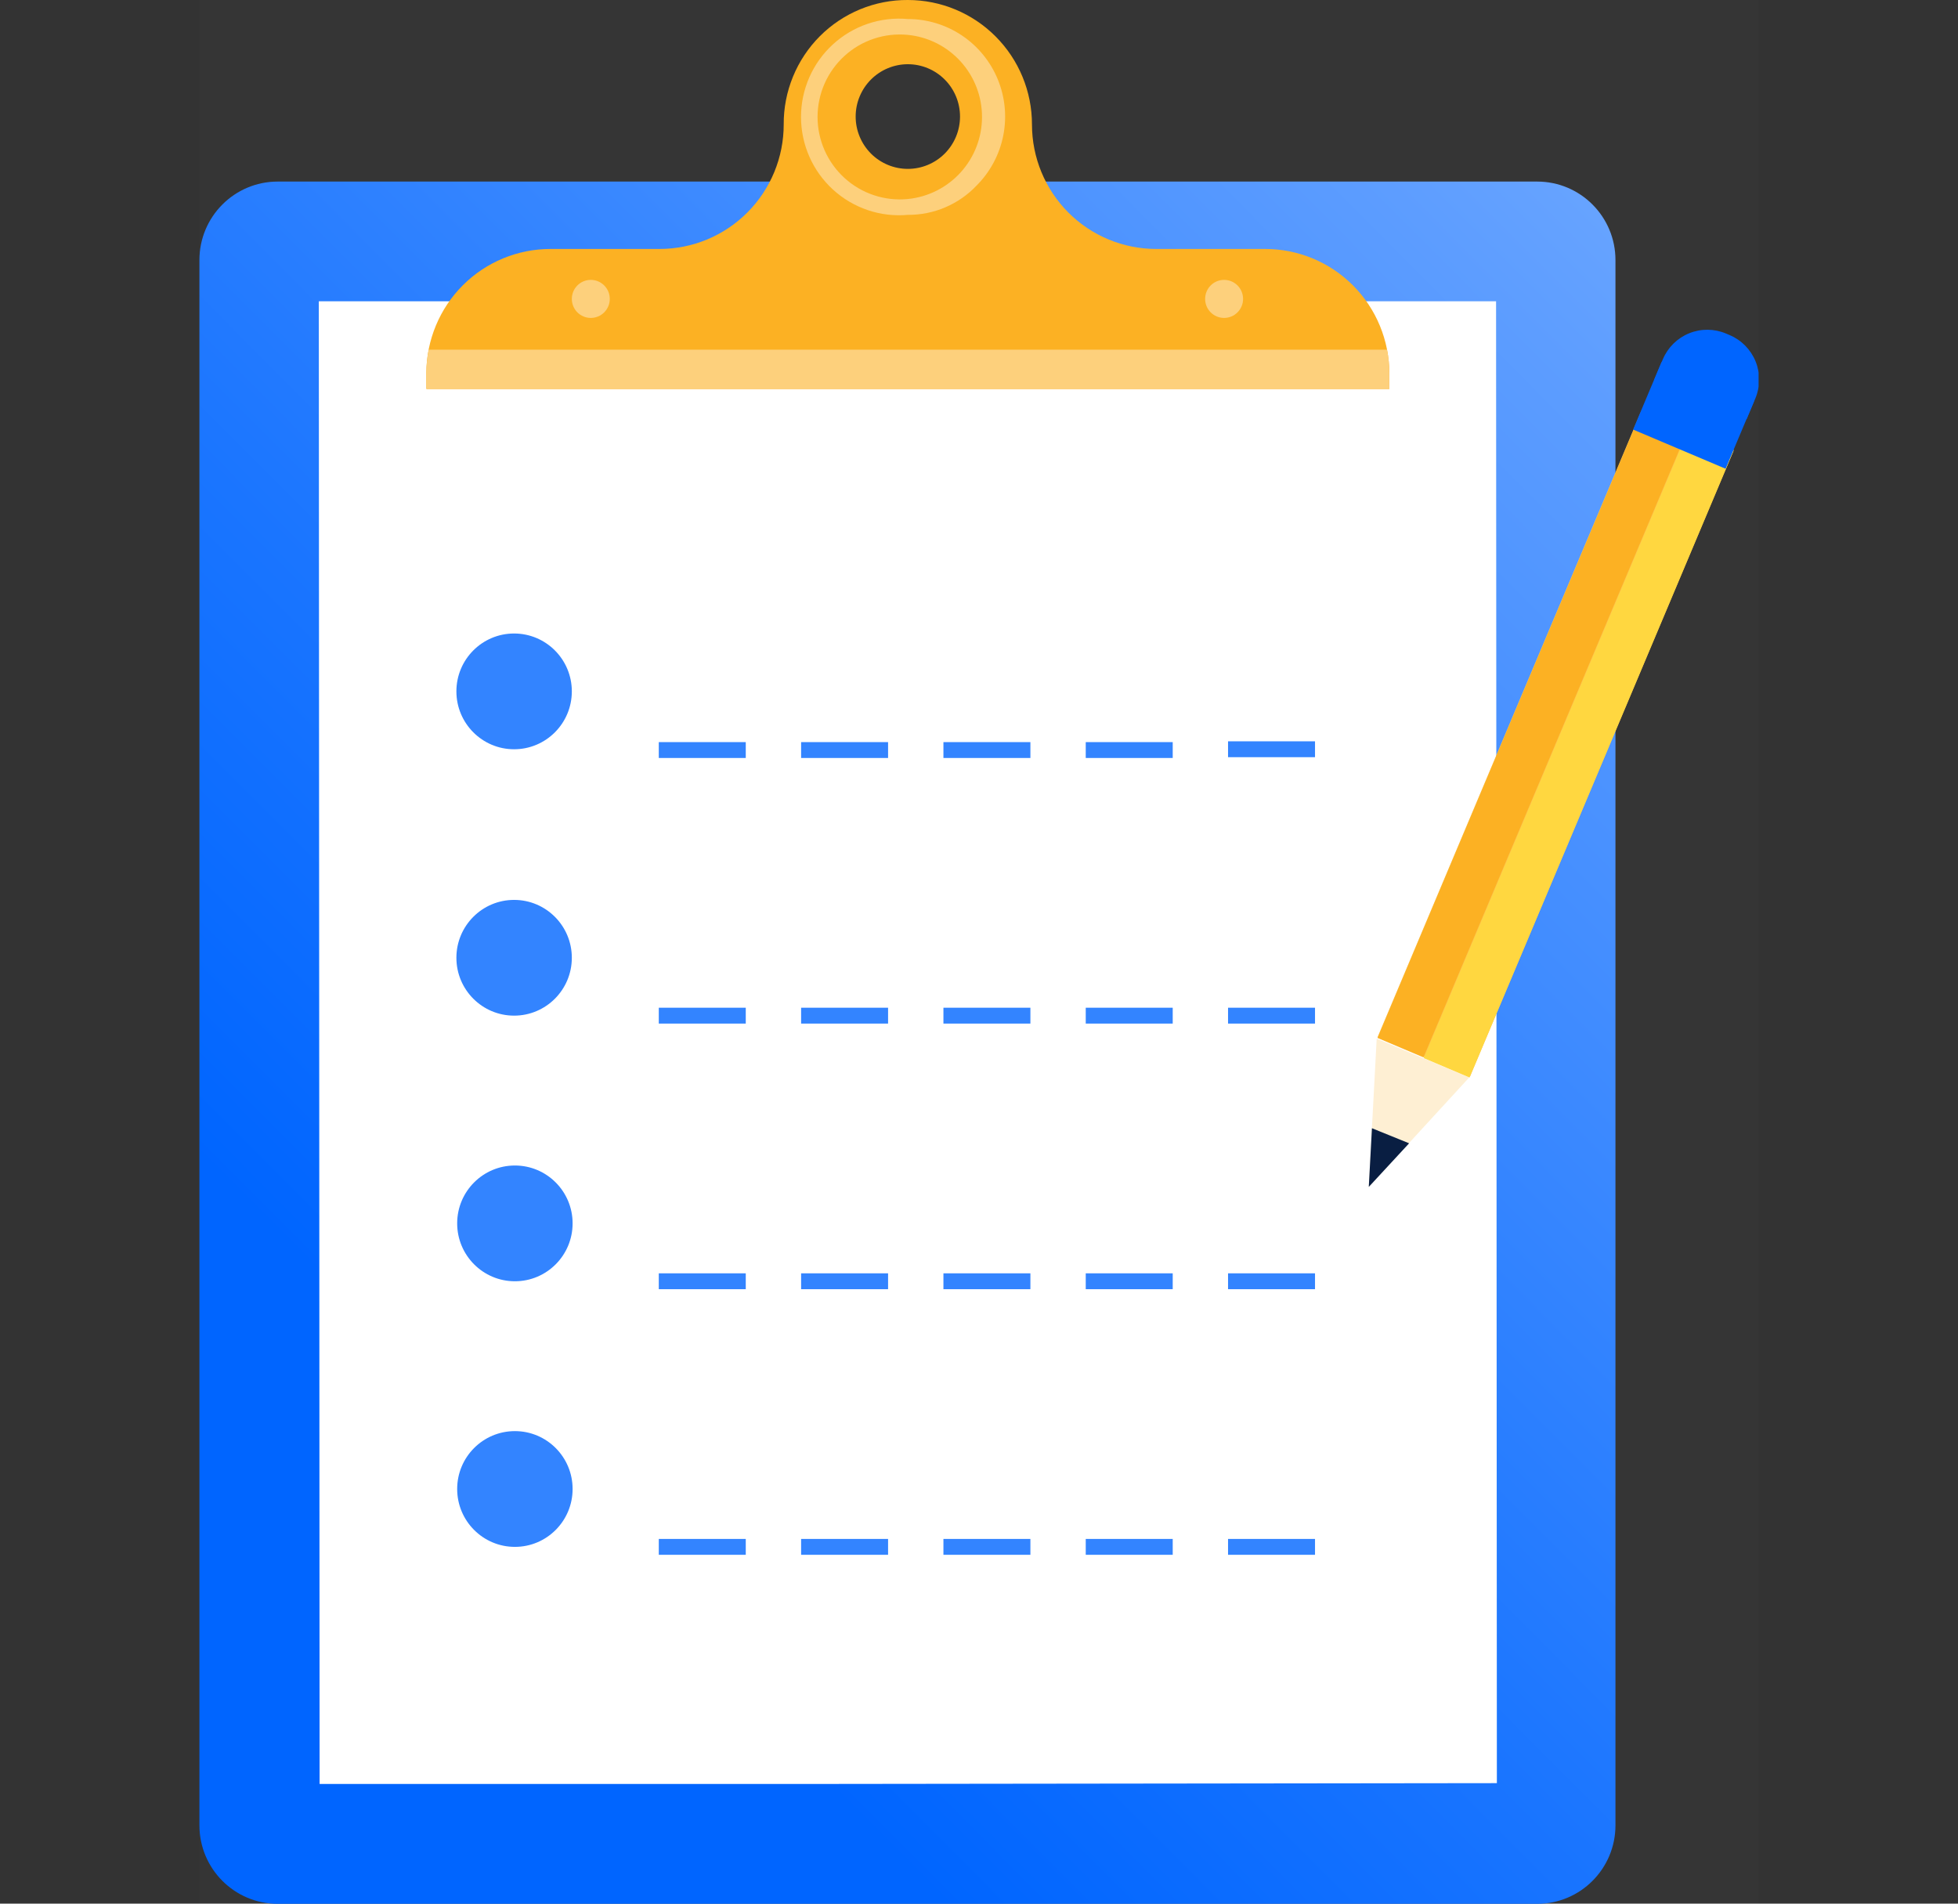 <svg width="108" height="105" viewBox="0 0 108 105" fill="none" xmlns="http://www.w3.org/2000/svg">
<rect x="0" y="0" width="108" height="105" fill="#333333" stroke="none"/>
<g clip-path="url(#clip0_2045_3073)">
<rect width="86" height="105" transform="translate(11)" fill="white" fill-opacity="0.01"/>
<path d="M84.789 10.015H15.317C12.933 10.015 11 11.953 11 14.344V100.679C11 103.07 12.933 105.009 15.317 105.009H84.789C87.174 105.009 89.106 103.07 89.106 100.679V14.344C89.106 11.953 87.174 10.015 84.789 10.015Z" fill="url(#paint0_linear_2045_3073)"/>
<path d="M82.521 16.618L82.565 98.353L46.019 98.397H17.629L17.585 16.618H82.521Z" fill="white"/>
<path d="M69.787 13.732C71.603 13.732 73.344 14.455 74.629 15.743C75.912 17.03 76.634 18.777 76.634 20.598V21.429H23.516V20.554C23.528 18.741 24.254 17.005 25.537 15.727C26.82 14.449 28.555 13.732 30.363 13.732H36.381C37.281 13.732 38.171 13.554 39.002 13.209C39.832 12.864 40.587 12.358 41.223 11.721C41.859 11.083 42.363 10.326 42.707 9.493C43.051 8.66 43.228 7.768 43.228 6.866C43.222 5.963 43.396 5.067 43.738 4.232C44.08 3.396 44.584 2.637 45.221 1.998C45.858 1.359 46.615 0.854 47.448 0.511C48.281 0.168 49.174 -0.006 50.075 1.90151e-05V1.90151e-05C51.891 1.90151e-05 53.633 0.723 54.916 2.011C56.201 3.299 56.922 5.045 56.922 6.866C56.922 8.687 57.643 10.433 58.927 11.721C60.211 13.008 61.953 13.732 63.769 13.732H69.787ZM50.075 3.542C49.697 3.542 49.323 3.617 48.974 3.762C48.624 3.907 48.307 4.12 48.04 4.388C47.773 4.656 47.56 4.974 47.416 5.324C47.271 5.674 47.197 6.05 47.197 6.429C47.197 6.808 47.271 7.183 47.416 7.533C47.56 7.883 47.773 8.201 48.04 8.47C48.307 8.738 48.624 8.95 48.974 9.095C49.323 9.24 49.697 9.315 50.075 9.315C50.838 9.315 51.571 9.011 52.11 8.47C52.65 7.928 52.953 7.194 52.953 6.429C52.953 5.663 52.65 4.929 52.11 4.388C51.571 3.846 50.838 3.542 50.075 3.542V3.542Z" fill="#FCB123"/>
<path d="M43.228 21.472H76.634V20.598C76.633 20.157 76.59 19.718 76.503 19.286H23.647C23.561 19.718 23.517 20.157 23.516 20.598V21.472H43.228Z" fill="#FDD07C"/>
<path d="M50.075 11.851C49.327 11.919 48.573 11.829 47.862 11.589C47.15 11.348 46.496 10.961 45.942 10.453C45.387 9.945 44.944 9.327 44.642 8.638C44.339 7.948 44.182 7.204 44.182 6.45C44.182 5.697 44.339 4.952 44.642 4.263C44.944 3.574 45.387 2.956 45.942 2.448C46.496 1.94 47.15 1.553 47.862 1.312C48.573 1.071 49.327 0.982 50.075 1.05V1.05C51.136 1.049 52.174 1.364 53.056 1.955C53.939 2.546 54.627 3.387 55.033 4.37C55.439 5.353 55.545 6.435 55.338 7.479C55.131 8.522 54.62 9.481 53.869 10.233C53.381 10.749 52.792 11.158 52.139 11.436C51.487 11.715 50.784 11.856 50.075 11.851ZM50.075 1.924C49.445 1.862 48.809 1.933 48.208 2.132C47.607 2.331 47.054 2.654 46.585 3.081C46.116 3.507 45.741 4.027 45.484 4.607C45.228 5.188 45.095 5.816 45.095 6.45C45.095 7.085 45.228 7.713 45.484 8.293C45.741 8.874 46.116 9.394 46.585 9.82C47.054 10.247 47.607 10.57 48.208 10.769C48.809 10.968 49.445 11.039 50.075 10.977V10.977C51.196 10.866 52.235 10.341 52.991 9.505C53.748 8.668 54.166 7.58 54.166 6.45C54.166 5.321 53.748 4.233 52.991 3.396C52.235 2.559 51.196 2.035 50.075 1.924V1.924Z" fill="#FDD07C"/>
<path d="M28.357 41.327C30.115 41.327 31.541 39.897 31.541 38.134C31.541 36.371 30.115 34.942 28.357 34.942C26.599 34.942 25.174 36.371 25.174 38.134C25.174 39.897 26.599 41.327 28.357 41.327Z" fill="#3384FF"/>
<path d="M36.338 41.808V40.933H41.135V41.808H36.338ZM44.188 41.808V40.933H48.985V41.808H44.188ZM52.038 41.808V40.933H56.835V41.808H52.038ZM59.888 41.808V40.933H64.685V41.808H59.888ZM67.737 41.764V40.889H72.534V41.764H67.737Z" fill="#3384FF"/>
<path d="M28.357 56.02C30.115 56.02 31.541 54.591 31.541 52.828C31.541 51.065 30.115 49.636 28.357 49.636C26.599 49.636 25.174 51.065 25.174 52.828C25.174 54.591 26.599 56.02 28.357 56.02Z" fill="#3384FF"/>
<path d="M36.338 56.458V55.583H41.135V56.458H36.338ZM44.188 56.458V55.583H48.985V56.458H44.188ZM52.038 56.458V55.583H56.835V56.458H52.038ZM59.888 56.458V55.583H64.685V56.458H59.888ZM67.737 56.458V55.583H72.534V56.458H67.737Z" fill="#3384FF"/>
<path d="M28.401 70.671C30.159 70.671 31.584 69.241 31.584 67.478C31.584 65.715 30.159 64.286 28.401 64.286C26.642 64.286 25.217 65.715 25.217 67.478C25.217 69.241 26.642 70.671 28.401 70.671Z" fill="#3384FF"/>
<path d="M36.338 71.108V70.233H41.135V71.108H36.338ZM44.188 71.108V70.233H48.985V71.108H44.188ZM52.038 71.108V70.233H56.835V71.108H52.038ZM59.888 71.108V70.233H64.685V71.108H59.888ZM67.737 71.108V70.233H72.534V71.108H67.737Z" fill="#3384FF"/>
<path d="M75.5 65.466L81.038 59.431L75.936 57.289L75.5 65.466Z" fill="#FEEFD3"/>
<path d="M75.674 62.23L75.5 65.466L77.724 63.061L75.674 62.23Z" fill="#091E42"/>
<path d="M96.346 23.106L91.244 20.945L91.719 19.817C91.994 19.166 92.515 18.65 93.169 18.384C93.823 18.117 94.555 18.123 95.205 18.398L95.406 18.483C96.056 18.758 96.57 19.281 96.836 19.937C97.101 20.592 97.096 21.327 96.821 21.978L96.346 23.106Z" fill="#0065FF"/>
<path d="M75.978 57.219L81.081 59.38L95.637 24.824L90.535 22.663L75.978 57.219Z" fill="#FDC150"/>
<path d="M78.527 58.361L81.058 59.433L95.615 24.877L93.084 23.805L78.527 58.361Z" fill="#FFD740"/>
<path d="M75.984 57.25L78.515 58.322L93.072 23.766L90.541 22.694L75.984 57.25Z" fill="#FCB123"/>
<path d="M90.08 23.694L95.182 25.855L96.751 22.128L91.649 19.967L90.08 23.694Z" fill="#0065FF"/>
<path d="M28.401 85.321C30.159 85.321 31.584 83.891 31.584 82.128C31.584 80.365 30.159 78.936 28.401 78.936C26.642 78.936 25.217 80.365 25.217 82.128C25.217 83.891 26.642 85.321 28.401 85.321Z" fill="#3384FF"/>
<path d="M36.338 85.758V84.883H41.135V85.758H36.338ZM44.188 85.758V84.883H48.985V85.758H44.188ZM52.038 85.758V84.883H56.835V85.758H52.038ZM59.888 85.758V84.883H64.685V85.758H59.888ZM67.737 85.758V84.883H72.534V85.758H67.737Z" fill="#3384FF"/>
<path d="M32.587 17.536C33.165 17.536 33.634 17.067 33.634 16.487C33.634 15.907 33.165 15.437 32.587 15.437C32.009 15.437 31.541 15.907 31.541 16.487C31.541 17.067 32.009 17.536 32.587 17.536Z" fill="#FDD07C"/>
<path d="M67.519 17.536C68.097 17.536 68.566 17.067 68.566 16.487C68.566 15.907 68.097 15.437 67.519 15.437C66.941 15.437 66.473 15.907 66.473 16.487C66.473 17.067 66.941 17.536 67.519 17.536Z" fill="#FDD07C"/>
</g>
<defs>
<linearGradient id="paint0_linear_2045_3073" x1="7.886" y1="99.66" x2="92.047" y2="15.793" gradientUnits="userSpaceOnUse">
<stop offset="0.23" stop-color="#0065FF"/>
<stop offset="0.46" stop-color="#1A75FF"/>
<stop offset="0.94" stop-color="#5D9DFF"/>
<stop offset="1" stop-color="#66A3FF"/>
</linearGradient>
<clipPath id="clip0_2045_3073">
<rect width="86" height="105" fill="white" transform="translate(11)"/>
</clipPath>
</defs>
</svg>
